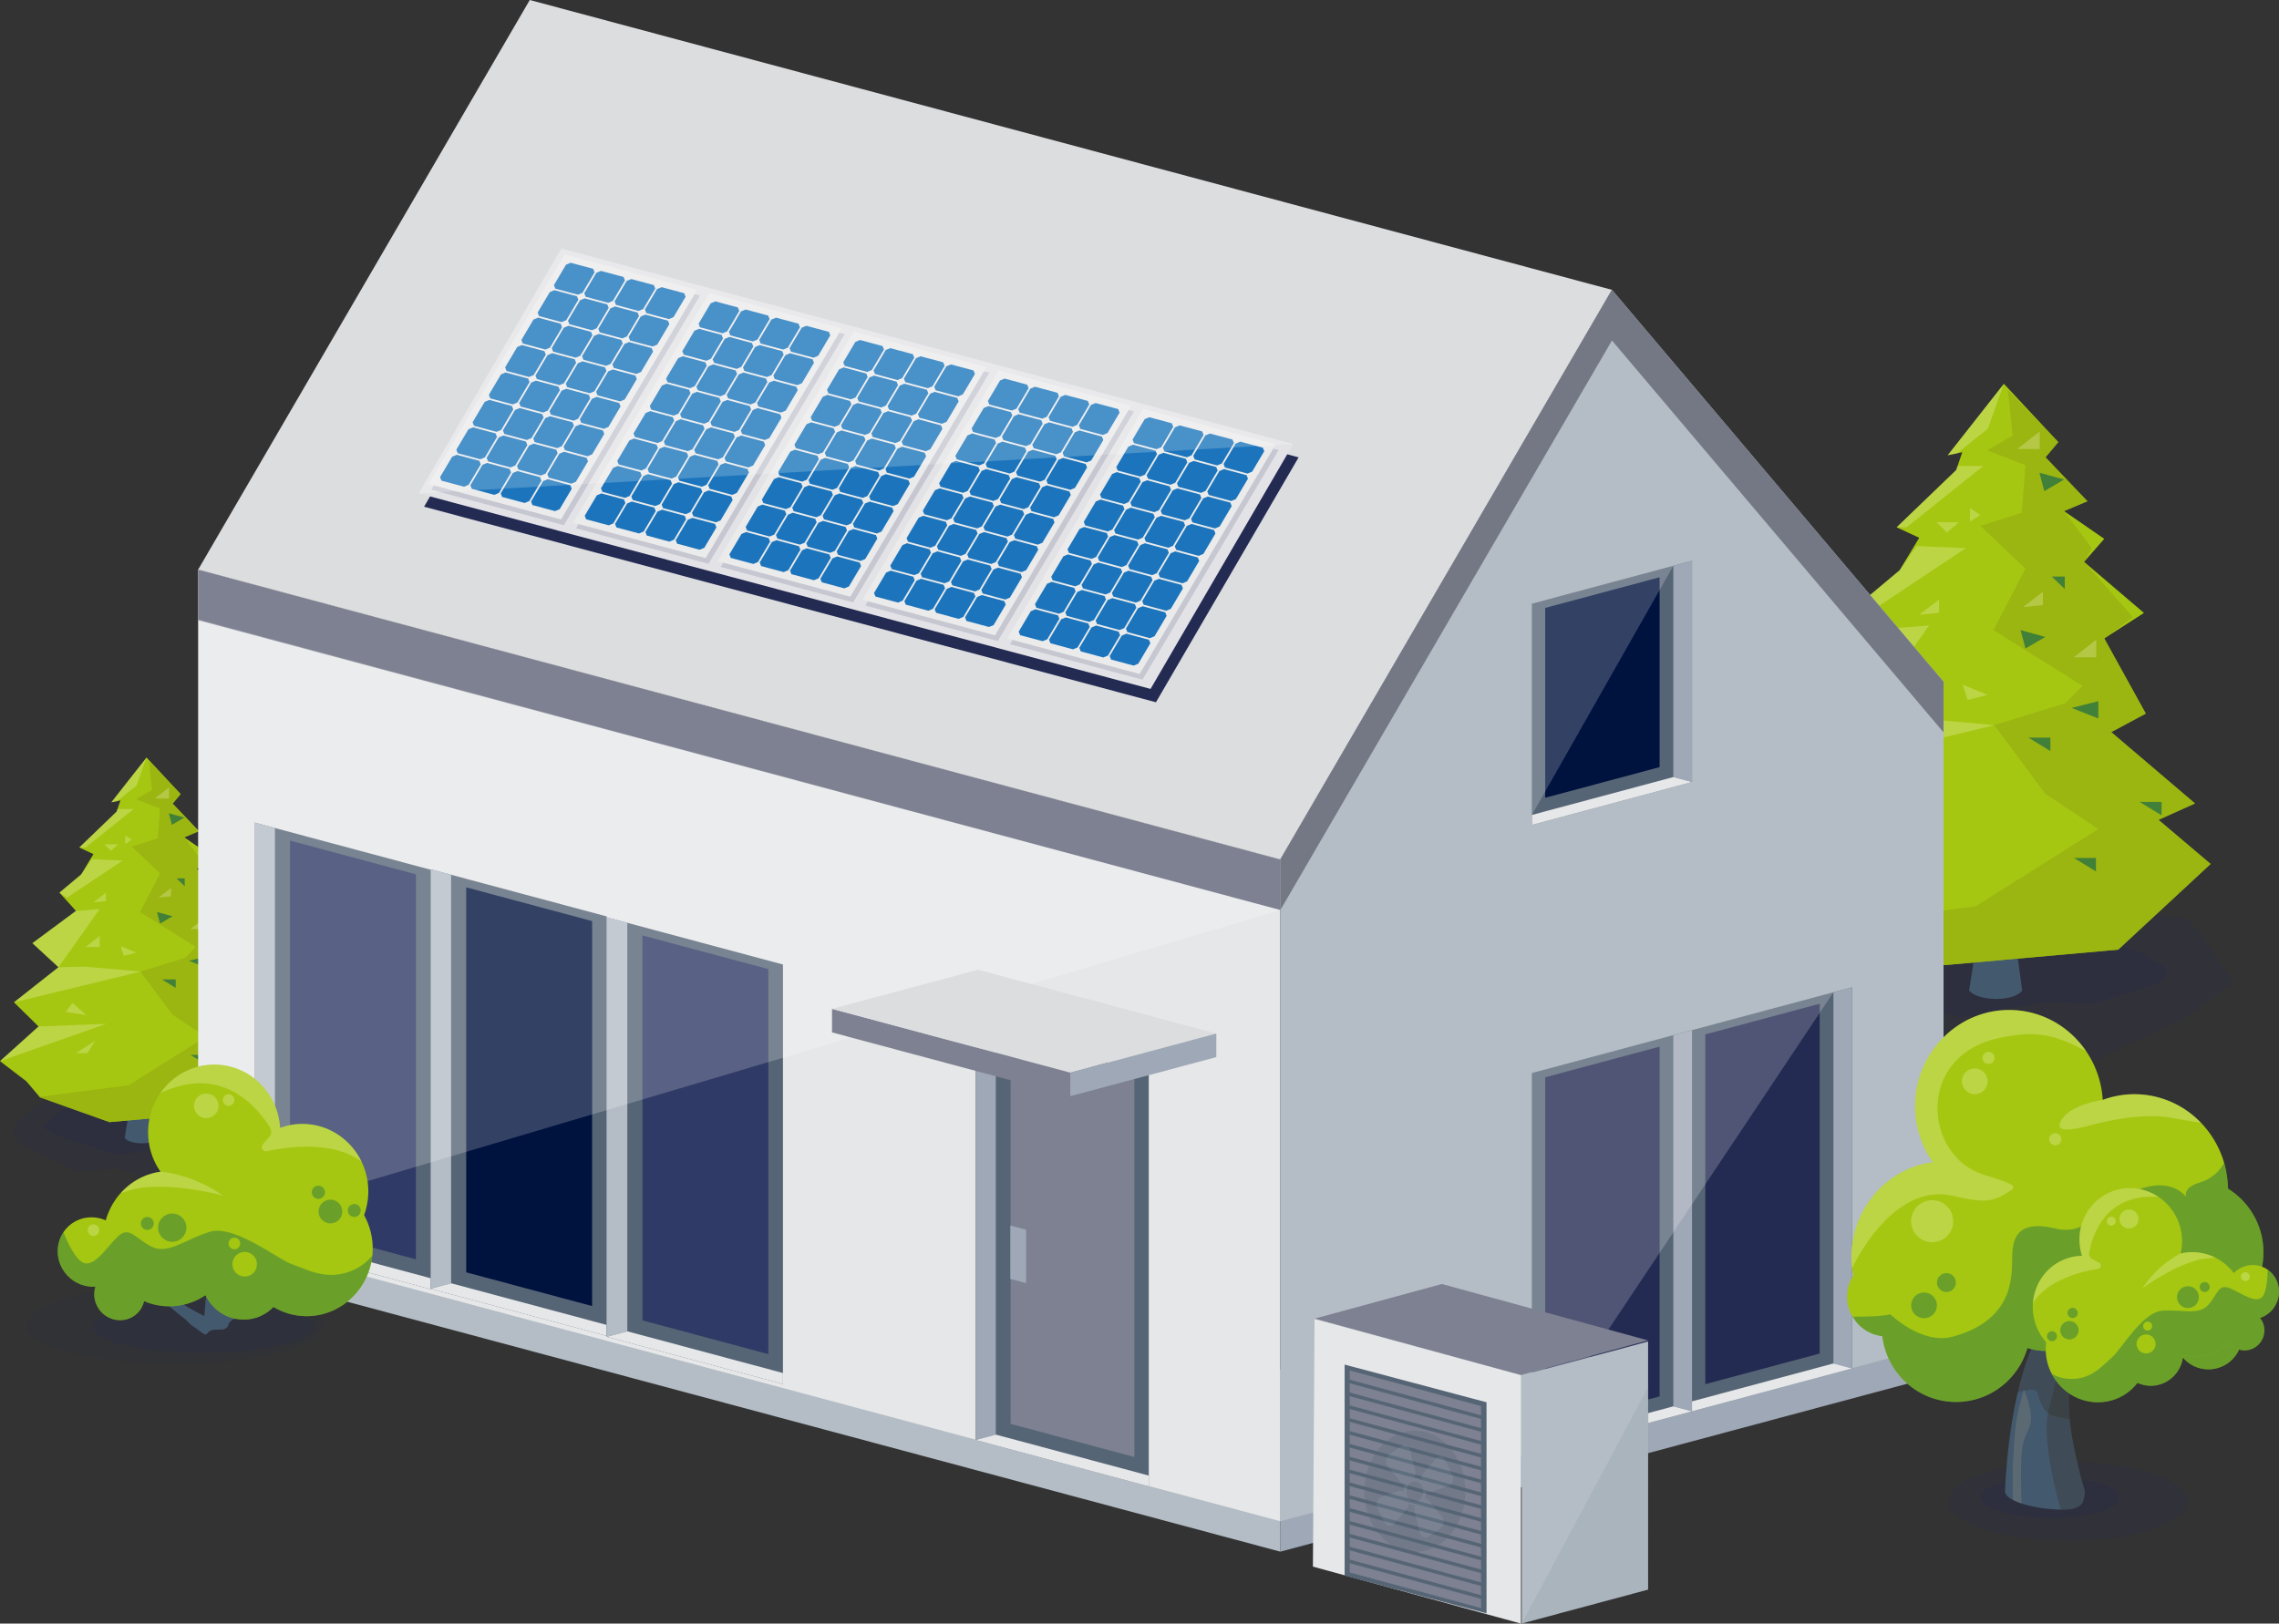 <svg xmlns="http://www.w3.org/2000/svg" xmlns:xlink="http://www.w3.org/1999/xlink" viewBox="0 0 3067.05 2185.63"><rect x="0" y="0" width="3067.05" height="2185.63" fill="#333333" stroke="none"/><defs><style>      .cls-1 {        fill: #97ad12;      }      .cls-1, .cls-2 {        opacity: .71;      }      .cls-1, .cls-2, .cls-3, .cls-4, .cls-5, .cls-6, .cls-7, .cls-8, .cls-9, .cls-10, .cls-11, .cls-12, .cls-13, .cls-14, .cls-15, .cls-16, .cls-17, .cls-18, .cls-19, .cls-20, .cls-21, .cls-22, .cls-23, .cls-24, .cls-25, .cls-26 {        stroke-width: 0px;      }      .cls-2 {        fill: #005a56;      }      .cls-27 {        clip-path: url(#clippath);      }      .cls-28, .cls-14 {        fill: #43596d;      }      .cls-3 {        fill: #fff;      }      .cls-3, .cls-8, .cls-9 {        opacity: .2;      }      .cls-4, .cls-5 {        opacity: .1;      }      .cls-4, .cls-12 {        fill: #566575;      }      .cls-5, .cls-7, .cls-8, .cls-9 {        mix-blend-mode: multiply;      }      .cls-5, .cls-7, .cls-9, .cls-15 {        fill: #242b52;      }      .cls-6 {        fill: #ffde96;        opacity: .13;      }      .cls-29 {        opacity: .3;      }      .cls-7 {        opacity: .15;      }      .cls-30 {        opacity: .5;      }      .cls-31 {        opacity: .82;      }      .cls-8 {        fill: #2f1d00;      }      .cls-32 {        isolation: isolate;      }      .cls-10 {        fill: #f1f3be;        opacity: .3;      }      .cls-11 {        fill: #748696;      }      .cls-13 {        fill: #1c75bc;      }      .cls-16 {        fill: #dcdddf;      }      .cls-17 {        fill: #a5c711;      }      .cls-18 {        fill: #b4bdc5;      }      .cls-19 {        fill: #303a66;      }      .cls-20 {        fill: #9fa8b6;      }      .cls-21 {        fill: #7d8191;      }      .cls-22 {        fill: #747884;      }      .cls-23 {        fill: #e3e3e7;      }      .cls-24 {        fill: #ebebeb;      }      .cls-25 {        fill: #e6e7e8;      }      .cls-26 {        fill: #00123e;      }    </style><clipPath id="clippath"><path class="cls-14" d="m2805.99,2008.16c-1.82,13.09-2.18,22.87-26,23.98-27.98,1.3-80-8.37-81.66-23.98,0,0,2.69-113.04,34.99-191.09,32.3-78.05,29.51-234.07,32.25-263.71,2.74-29.64,16.2-44.42,16.2-44.42l24.22,21.3s5.38,138.81,0,189.95c-5.38,51.14-17.48,102.84-21.53,159.72-3.38,47.47,21.53,128.25,21.53,128.25Z"></path></clipPath></defs><g class="cls-32"><g id="Ebene_2" data-name="Ebene 2"><g id="Haus_mit_W&#xE4;rmepumpe" data-name="Haus mit W&#xE4;rmepumpe"><g><g><path class="cls-9" d="m44.04,1489.65s-3.49,8.71-19.17,19.17c-15.69,10.46,1.74,31.37,1.74,31.37l76.69,36.6,54.03-3.49,94.12,27.89,97.61-45.32,41.83-31.37s-33.12-50.55-38.35-52.29c-5.23-1.74-123.75-20.92-128.98-20.92s-61-17.43-61-17.43l-118.52,55.78Z"></path><path class="cls-9" d="m315.89,1501.04s2.61,4.23,14.33,9.31c11.72,5.08-1.3,15.23-1.3,15.23l-57.32,17.77-40.38-1.69-70.34,13.54-72.95-22-31.26-15.23s24.75-24.54,28.66-25.38c3.91-.85,92.49-10.15,96.4-10.15s45.59-8.46,45.59-8.46l88.58,27.08Z"></path></g><path class="cls-14" d="m212.67,1531.99c-6.53,9.51-37.04,9.51-44.84,0l9.34-58.29h30.79l.36,25.71,4.36,32.58Z"></path><g><polygon class="cls-17" points="197.23 1019.74 149.8 1080.08 162.1 1077.52 156.95 1092.54 106.71 1140.89 125.74 1149.77 109.25 1177.14 80.02 1201.62 102.21 1226.24 43.62 1269.68 78.68 1302.06 18.79 1349.28 51.88 1381.81 0 1428.49 35.54 1455.66 53.84 1477.23 147.31 1510.57 293.72 1497.5 371.72 1425.16 327.77 1387.92 358.55 1374.05 287.84 1313.83 317 1298.18 281.95 1234.74 315.46 1213.2 264.92 1170.09 281.95 1150.64 248 1127.22 267.75 1118.9 232.37 1081.79 243.13 1068.97 197.23 1019.74"></polygon><polygon class="cls-1" points="147.31 1510.57 293.72 1497.5 371.72 1425.16 327.77 1387.92 358.55 1374.05 287.84 1313.83 317 1298.18 281.95 1234.74 306.09 1216.73 264.92 1170.09 271.39 1158.46 248 1127.22 267.75 1118.9 232.37 1081.79 243.13 1068.97 200.62 1025.03 204.67 1063.43 183.12 1075.9 215.44 1088.45 212.36 1128.6 177.48 1139.69 215.44 1175.76 188.5 1227.73 263.65 1274.73 249.13 1289.44 189.14 1307.95 232.18 1365.9 276.99 1395.66 173.45 1460.89 51.93 1476.69 53.84 1477.23 147.31 1510.57"></polygon><g><polygon class="cls-10" points="78.68 1302.06 18.79 1349.28 189.14 1307.95 115.1 1301.27 78.68 1302.06"></polygon><polygon class="cls-10" points="102.21 1226.24 43.62 1269.68 78.68 1302.06 134.15 1223.77 102.21 1226.24"></polygon><polygon class="cls-10" points="80.02 1201.62 90.24 1208.32 165.16 1158.46 123.51 1156.72 109.25 1177.14 80.02 1201.62"></polygon><polygon class="cls-10" points="51.88 1381.81 0 1428.49 143.24 1378.2 51.88 1381.81"></polygon><polygon class="cls-10" points="158.12 1089.15 156.95 1092.54 106.71 1140.89 115.08 1140.95 179.78 1089.15 158.12 1089.15"></polygon><polygon class="cls-10" points="157.61 1078.46 183.63 1057.73 197.23 1019.74 149.8 1080.08 157.61 1078.46"></polygon><polygon class="cls-10" points="125.75 1214.79 142.54 1201.83 142.54 1213.03 125.75 1214.79"></polygon><polygon class="cls-10" points="213.35 1208.32 230.15 1195.36 230.15 1206.56 213.35 1208.32"></polygon><polygon class="cls-10" points="168.56 1124.59 168.56 1136.31 177.3 1130.44 168.56 1124.59"></polygon><polygon class="cls-10" points="115.1 1274.73 134.15 1274.73 134.15 1259.81 115.1 1274.73"></polygon><polygon class="cls-10" points="208.47 1074.83 227.51 1074.83 227.51 1059.9 208.47 1074.83"></polygon><polygon class="cls-10" points="256.18 1250.7 275.22 1250.7 275.22 1235.78 256.18 1250.7"></polygon><polygon class="cls-10" points="116.2 1366.53 97.48 1350.18 88.37 1362.2 116.2 1366.53"></polygon><polygon class="cls-10" points="127.93 1401.26 117.67 1417.62 102.28 1417.62 127.93 1401.26"></polygon><polygon class="cls-10" points="159.16 1136.64 149.15 1145.26 140.43 1136.64 159.16 1136.64"></polygon><polygon class="cls-10" points="166.61 1286.69 183.35 1282.38 162.51 1273.75 166.61 1286.69"></polygon></g><g class="cls-31"><polygon class="cls-2" points="330.33 1372.78 311.87 1372.78 330.33 1384.1 330.33 1372.78"></polygon><polygon class="cls-2" points="236.46 1318.49 217.99 1318.49 236.46 1329.82 236.46 1318.49"></polygon><polygon class="cls-2" points="274.93 1420.12 256.47 1420.12 274.93 1431.45 274.93 1420.12"></polygon><polygon class="cls-2" points="276.99 1287.71 254.41 1293.41 276.99 1302.34 276.99 1287.71"></polygon><polygon class="cls-2" points="211.32 1227.73 232.18 1233.46 215.44 1243.24 211.32 1227.73"></polygon><polygon class="cls-2" points="227.23 1094.82 248.08 1100.55 231.34 1110.34 227.23 1094.82"></polygon><polygon class="cls-2" points="248.61 1182.52 237.65 1182.52 248.61 1193.01 248.61 1182.52"></polygon></g></g></g><g><g><path class="cls-9" d="m2452.57,1265.87s-5.56,13.89-30.57,30.57c-25.01,16.67,2.78,50.02,2.78,50.02l122.27,58.36,86.15-5.56,150.06,44.46,155.62-72.25,66.69-50.02s-52.8-80.59-61.14-83.37c-8.34-2.78-197.3-33.35-205.64-33.35s-97.26-27.79-97.26-27.79l-188.97,88.93Z"></path><path class="cls-9" d="m2886,1284.03s4.15,6.75,22.85,14.84c18.69,8.09-2.08,24.28-2.08,24.28l-91.38,28.33-64.38-2.7-112.15,21.58-116.31-35.08-49.85-24.28s39.46-39.12,45.69-40.47c6.23-1.35,147.46-16.19,153.69-16.19s72.69-13.49,72.69-13.49l141.23,43.17Z"></path></g><path class="cls-14" d="m2721.43,1333.38c-10.42,15.17-59.05,15.17-71.5,0l14.89-92.93h49.08l.57,40.99,6.95,51.94Z"></path><g><polygon class="cls-17" points="2696.81 516.66 2621.18 612.87 2640.81 608.79 2632.6 632.74 2552.48 709.82 2582.83 723.98 2556.54 767.62 2509.93 806.65 2545.32 845.91 2451.9 915.17 2507.8 966.79 2412.31 1042.08 2465.07 1093.93 2382.36 1168.36 2439.02 1211.69 2468.2 1246.07 2617.22 1299.22 2850.65 1278.38 2975.01 1163.05 2904.93 1103.67 2954.01 1081.57 2841.27 985.55 2887.77 960.6 2831.89 859.46 2885.31 825.11 2804.74 756.37 2831.89 725.37 2777.75 688.02 2809.24 674.76 2752.84 615.59 2770 595.15 2696.81 516.66"></polygon><polygon class="cls-1" points="2617.22 1299.22 2850.65 1278.38 2975.01 1163.05 2904.93 1103.67 2954.01 1081.57 2841.27 985.55 2887.77 960.6 2831.89 859.46 2870.38 830.74 2804.74 756.37 2815.05 737.83 2777.75 688.02 2809.24 674.76 2752.84 615.59 2770 595.15 2702.22 525.11 2708.67 586.32 2674.32 606.21 2725.84 626.22 2720.94 690.23 2665.33 707.91 2725.84 765.41 2682.89 848.27 2802.71 923.22 2779.55 946.66 2683.91 976.17 2752.53 1068.56 2823.98 1116.02 2658.9 1220.02 2465.15 1245.21 2468.2 1246.07 2617.22 1299.22"></polygon><g><polygon class="cls-10" points="2507.8 966.79 2412.31 1042.08 2683.91 976.17 2565.87 965.52 2507.8 966.79"></polygon><polygon class="cls-10" points="2545.32 845.91 2451.9 915.17 2507.8 966.79 2596.23 841.96 2545.32 845.91"></polygon><polygon class="cls-10" points="2509.93 806.65 2526.24 817.33 2645.68 737.83 2579.28 735.06 2556.54 767.62 2509.93 806.65"></polygon><polygon class="cls-10" points="2465.07 1093.93 2382.36 1168.36 2610.74 1088.19 2465.07 1093.93"></polygon><polygon class="cls-10" points="2634.46 627.33 2632.6 632.74 2552.48 709.82 2565.84 709.92 2668.98 627.33 2634.46 627.33"></polygon><polygon class="cls-10" points="2633.64 610.29 2675.12 577.23 2696.81 516.66 2621.18 612.87 2633.64 610.29"></polygon><polygon class="cls-10" points="2582.84 827.64 2609.62 806.98 2609.62 824.83 2582.84 827.64"></polygon><polygon class="cls-10" points="2722.51 817.33 2749.3 796.67 2749.3 814.52 2722.51 817.33"></polygon><polygon class="cls-10" points="2651.1 683.84 2651.1 702.52 2665.03 693.17 2651.1 683.84"></polygon><polygon class="cls-10" points="2565.87 923.22 2596.23 923.22 2596.23 899.42 2565.87 923.22"></polygon><polygon class="cls-10" points="2714.73 604.5 2745.09 604.5 2745.09 580.7 2714.73 604.5"></polygon><polygon class="cls-10" points="2790.8 884.9 2821.15 884.9 2821.15 861.11 2790.8 884.9"></polygon><polygon class="cls-10" points="2567.62 1069.57 2537.77 1043.51 2523.25 1062.66 2567.62 1069.57"></polygon><polygon class="cls-10" points="2586.31 1124.95 2569.96 1151.02 2545.43 1151.02 2586.31 1124.95"></polygon><polygon class="cls-10" points="2636.11 703.05 2620.15 716.79 2606.24 703.05 2636.11 703.05"></polygon><polygon class="cls-10" points="2647.98 942.27 2674.69 935.4 2641.46 921.64 2647.98 942.27"></polygon></g><g class="cls-31"><polygon class="cls-2" points="2909.03 1079.54 2879.59 1079.54 2909.03 1097.58 2909.03 1079.54"></polygon><polygon class="cls-2" points="2759.35 992.98 2729.91 992.98 2759.35 1011.05 2759.35 992.98"></polygon><polygon class="cls-2" points="2820.7 1155.02 2791.26 1155.02 2820.7 1173.08 2820.7 1155.02"></polygon><polygon class="cls-2" points="2823.98 943.91 2787.98 952.99 2823.98 967.23 2823.98 943.91"></polygon><polygon class="cls-2" points="2719.28 848.27 2752.53 857.42 2725.84 873 2719.28 848.27"></polygon><polygon class="cls-2" points="2744.64 636.37 2777.88 645.51 2751.19 661.12 2744.64 636.37"></polygon><polygon class="cls-2" points="2778.73 776.2 2761.26 776.2 2778.73 792.93 2778.73 776.2"></polygon></g></g></g><g><g><polygon class="cls-18" points="266.69 1453.62 1723.09 1843.81 1723.09 2088.83 266.69 1698.63 266.69 1453.62"></polygon><polygon class="cls-20" points="2615.62 1604.62 2615.62 1849.64 1723.09 2088.83 1723.09 1843.81 2615.62 1604.62"></polygon></g><g><polygon class="cls-25" points="266.69 766.76 1723.09 1156.95 1723.09 2047.89 266.69 1657.69 266.69 766.76"></polygon><polygon class="cls-21" points="266.69 766.76 1723.09 1156.95 1723.09 1225.11 266.69 834.91 266.69 766.76"></polygon><polygon class="cls-16" points="266.69 766.76 1723.09 1156.95 2169.35 390.2 712.96 0 266.69 766.76"></polygon><polygon class="cls-18" points="2615.62 917.76 2615.62 1808.7 1723.09 2047.89 1723.09 1156.95 2169.35 390.2 2615.62 917.76"></polygon><polygon class="cls-22" points="2169.35 390.2 1723.09 1156.95 1723.09 1225.11 2169.35 458.35 2615.62 985.92 2615.62 917.76 2169.35 390.2"></polygon></g><g><g><polygon class="cls-12" points="2061.63 1110.51 2277.08 1052.78 2277.08 754.98 2061.63 812.7 2061.63 1110.51"></polygon><polygon class="cls-20" points="2277.08 754.98 2277.08 1052.78 2251.95 1046.05 2251.95 761.71 2277.08 754.98"></polygon><polygon class="cls-25" points="2061.63 1110.51 2277.08 1052.78 2251.95 1046.05 2061.63 1097.05 2061.63 1110.51"></polygon></g><polygon class="cls-26" points="2079.53 1073.94 2233.48 1032.69 2233.48 777.11 2079.53 818.36 2079.53 1073.94"></polygon></g><g><g><polygon class="cls-12" points="2061.63 1957.65 2277.08 1899.92 2277.08 1386.81 2061.63 1444.54 2061.63 1957.65"></polygon><polygon class="cls-20" points="2277.08 1386.81 2277.08 1899.92 2251.95 1893.19 2251.95 1393.54 2277.08 1386.81"></polygon><polygon class="cls-25" points="2061.63 1957.65 2277.08 1899.92 2251.95 1893.19 2061.63 1944.19 2061.63 1957.65"></polygon></g><polygon class="cls-15" points="2079.53 1921.08 2233.48 1879.83 2233.48 1408.94 2079.53 1450.19 2079.53 1921.08"></polygon></g><g><g><polygon class="cls-12" points="2277.08 1899.92 2492.53 1842.19 2492.53 1329.08 2277.08 1386.81 2277.08 1899.92"></polygon><polygon class="cls-20" points="2492.53 1329.08 2492.53 1842.19 2467.4 1835.46 2467.4 1335.81 2492.53 1329.08"></polygon><polygon class="cls-25" points="2277.08 1899.92 2492.53 1842.19 2467.4 1835.46 2277.08 1886.46 2277.08 1899.92"></polygon></g><polygon class="cls-15" points="2294.98 1863.35 2448.93 1822.1 2448.93 1351.21 2294.98 1392.46 2294.98 1863.35"></polygon></g><g><polygon class="cls-15" points="1747.66 615.67 762.7 352.47 570.71 682.15 1555.66 945.35 1747.66 615.67"></polygon><polygon class="cls-23" points="1740.4 597.72 755.45 334.52 563.45 664.19 1548.41 927.39 1740.4 597.72"></polygon><path class="cls-7" d="m758.83,707.02l-178.36-47.79,183.24-309.17,178.36,47.79-183.24,309.17Zm377.92-257.18l-178.36-47.79-183.24,309.17,178.36,47.79,183.24-309.17Zm194.68,51.99l-178.36-47.79-183.24,309.17,178.36,47.79,183.24-309.17Zm194.68,51.99l-178.36-47.79-183.24,309.17,178.36,47.79,183.24-309.17Zm194.68,51.99l-178.36-47.79-183.24,309.17,178.36,47.79,183.24-309.17Z"></path><g><polygon class="cls-24" points="759.86 342.37 576.63 651.54 754.99 699.33 938.22 390.16 759.86 342.37"></polygon><path class="cls-13" d="m608.52,614.81l-16.29,27.49,1.88,4.75,30.37,8.14,6.22-2.58,16.29-27.49-1.88-4.75-30.37-8.14-6.22,2.58Zm21.89-36.93l-16.29,27.49,1.88,4.75,30.37,8.14,6.22-2.58,16.29-27.49-1.88-4.75-30.37-8.14-6.22,2.58Zm21.89-36.93l-16.29,27.49,1.88,4.75,30.37,8.14,6.22-2.58,16.29-27.49-1.88-4.75-30.37-8.14-6.22,2.58Zm21.89-36.93l-16.29,27.49,1.88,4.75,30.37,8.14,6.22-2.58,16.29-27.49-1.88-4.75-30.37-8.14-6.22,2.58Zm21.89-36.93l-16.29,27.49,1.88,4.75,30.37,8.14,6.22-2.58,16.29-27.49-1.88-4.75-30.37-8.14-6.22,2.58Zm21.89-36.93l-16.29,27.49,1.88,4.75,30.37,8.14,6.22-2.58,16.29-27.49-1.88-4.75-30.37-8.14-6.22,2.58Zm21.89-36.93l-16.29,27.49,1.88,4.75,30.37,8.14,6.22-2.58,16.29-27.49-1.88-4.75-30.37-8.14-6.22,2.58Zm21.89-36.93l-16.29,27.49,1.88,4.75,30.37,8.14,6.22-2.58,16.29-27.49-1.88-4.75-30.37-8.14-6.22,2.58Zm-112.42,269.46l-16.29,27.49,1.88,4.75,30.37,8.14,6.22-2.58,16.29-27.49-1.88-4.75-30.37-8.14-6.22,2.58Zm21.89-36.93l-16.29,27.49,1.88,4.75,30.37,8.14,6.22-2.58,16.29-27.49-1.88-4.75-30.37-8.14-6.22,2.58Zm21.89-36.93l-16.29,27.49,1.88,4.75,30.37,8.14,6.22-2.58,16.29-27.49-1.88-4.75-30.37-8.14-6.22,2.58Zm21.89-36.93l-16.29,27.49,1.88,4.75,30.37,8.14,6.22-2.58,16.29-27.49-1.88-4.75-30.37-8.14-6.22,2.58Zm21.89-36.93l-16.29,27.49,1.88,4.75,30.37,8.14,6.22-2.58,16.29-27.49-1.88-4.75-30.37-8.14-6.22,2.58Zm21.89-36.93l-16.29,27.49,1.88,4.75,30.37,8.14,6.22-2.58,16.29-27.49-1.88-4.75-30.37-8.14-6.22,2.58Zm21.89-36.93l-16.29,27.49,1.88,4.75,30.37,8.14,6.22-2.58,16.29-27.49-1.88-4.75-30.37-8.14-6.22,2.58Zm21.89-36.93l-16.29,27.49,1.88,4.75,30.37,8.14,6.22-2.58,16.29-27.49-1.88-4.75-30.37-8.14-6.22,2.58Zm-112.42,269.46l-16.29,27.49,1.88,4.75,30.37,8.14,6.22-2.58,16.29-27.49-1.88-4.75-30.37-8.14-6.22,2.58Zm21.89-36.93l-16.29,27.49,1.88,4.75,30.37,8.14,6.22-2.58,16.29-27.49-1.88-4.75-30.37-8.14-6.22,2.58Zm21.89-36.93l-16.29,27.49,1.88,4.75,30.37,8.14,6.22-2.58,16.29-27.49-1.88-4.75-30.37-8.14-6.22,2.58Zm21.89-36.93l-16.29,27.49,1.88,4.75,30.37,8.14,6.22-2.58,16.29-27.49-1.88-4.75-30.37-8.14-6.22,2.58Zm21.89-36.93l-16.29,27.49,1.88,4.75,30.37,8.14,6.22-2.58,16.29-27.49-1.88-4.75-30.37-8.14-6.22,2.58Zm21.89-36.93l-16.29,27.49,1.88,4.75,30.37,8.14,6.22-2.58,16.29-27.49-1.88-4.75-30.37-8.14-6.22,2.58Zm21.89-36.93l-16.29,27.49,1.88,4.75,30.37,8.14,6.22-2.58,16.29-27.49-1.88-4.75-30.37-8.14-6.22,2.58Zm21.89-36.93l-16.29,27.49,1.88,4.75,30.37,8.14,6.22-2.58,16.29-27.49-1.88-4.75-30.37-8.14-6.22,2.58Zm-112.42,269.46l-16.29,27.49,1.88,4.75,30.37,8.14,6.22-2.58,16.29-27.49-1.88-4.75-30.37-8.14-6.22,2.58Zm21.89-36.93l-16.29,27.49,1.88,4.75,30.37,8.14,6.22-2.58,16.29-27.49-1.88-4.75-30.37-8.14-6.22,2.58Zm21.89-36.93l-16.29,27.49,1.88,4.75,30.37,8.14,6.22-2.58,16.29-27.49-1.88-4.75-30.37-8.14-6.22,2.58Zm21.89-36.93l-16.29,27.49,1.88,4.75,30.37,8.14,6.22-2.58,16.29-27.49-1.88-4.75-30.37-8.14-6.22,2.58Zm21.89-36.93l-16.29,27.49,1.88,4.75,30.37,8.14,6.22-2.58,16.29-27.49-1.88-4.75-30.37-8.14-6.22,2.58Zm21.89-36.93l-16.29,27.49,1.88,4.75,30.37,8.14,6.22-2.58,16.29-27.49-1.88-4.75-30.37-8.14-6.22,2.58Zm21.89-36.93l-16.29,27.49,1.88,4.75,30.37,8.14,6.22-2.58,16.29-27.49-1.88-4.75-30.37-8.14-6.22,2.58Zm21.89-36.93l-16.29,27.49,1.88,4.75,30.37,8.14,6.22-2.58,16.29-27.49-1.88-4.75-30.37-8.14-6.22,2.58Z"></path></g><g><polygon class="cls-24" points="954.55 394.36 771.31 703.53 949.67 751.32 1132.9 442.15 954.55 394.36"></polygon><path class="cls-13" d="m803.21,666.8l-16.29,27.49,1.88,4.75,30.37,8.14,6.22-2.58,16.29-27.49-1.88-4.75-30.37-8.14-6.22,2.58Zm21.89-36.93l-16.29,27.49,1.88,4.75,30.37,8.14,6.22-2.58,16.29-27.49-1.88-4.75-30.37-8.14-6.22,2.58Zm21.89-36.93l-16.29,27.49,1.88,4.75,30.37,8.14,6.22-2.58,16.29-27.49-1.88-4.75-30.37-8.14-6.22,2.58Zm21.89-36.93l-16.29,27.49,1.88,4.75,30.37,8.14,6.22-2.58,16.29-27.49-1.88-4.75-30.37-8.14-6.22,2.58Zm21.89-36.93l-16.29,27.49,1.88,4.75,30.37,8.14,6.22-2.58,16.29-27.49-1.88-4.75-30.37-8.14-6.22,2.58Zm21.89-36.93l-16.29,27.49,1.88,4.75,30.37,8.14,6.22-2.58,16.29-27.49-1.88-4.75-30.37-8.14-6.22,2.58Zm21.89-36.93l-16.29,27.49,1.88,4.75,30.37,8.14,6.22-2.58,16.29-27.49-1.88-4.75-30.37-8.14-6.22,2.58Zm21.89-36.93l-16.29,27.49,1.88,4.75,30.37,8.14,6.22-2.58,16.29-27.49-1.88-4.75-30.37-8.14-6.22,2.58Zm-112.42,269.46l-16.29,27.49,1.88,4.75,30.37,8.14,6.22-2.58,16.29-27.49-1.88-4.75-30.37-8.14-6.22,2.58Zm21.89-36.93l-16.29,27.49,1.88,4.75,30.37,8.14,6.22-2.58,16.29-27.49-1.88-4.75-30.37-8.14-6.22,2.58Zm21.89-36.93l-16.29,27.49,1.88,4.75,30.37,8.14,6.22-2.58,16.29-27.49-1.88-4.75-30.37-8.14-6.22,2.58Zm21.89-36.93l-16.29,27.49,1.88,4.75,30.37,8.14,6.22-2.58,16.29-27.49-1.88-4.75-30.37-8.14-6.22,2.58Zm21.89-36.93l-16.29,27.49,1.88,4.75,30.37,8.14,6.22-2.58,16.29-27.49-1.88-4.75-30.37-8.14-6.22,2.58Zm21.89-36.93l-16.29,27.49,1.88,4.75,30.37,8.14,6.22-2.58,16.29-27.49-1.88-4.75-30.37-8.14-6.22,2.58Zm21.89-36.93l-16.29,27.49,1.88,4.75,30.37,8.14,6.22-2.58,16.29-27.49-1.88-4.75-30.37-8.14-6.22,2.58Zm21.89-36.93l-16.29,27.49,1.88,4.75,30.37,8.14,6.22-2.58,16.29-27.49-1.88-4.75-30.37-8.14-6.22,2.58Zm-112.42,269.46l-16.29,27.49,1.88,4.75,30.37,8.14,6.22-2.58,16.29-27.49-1.88-4.75-30.37-8.14-6.22,2.58Zm21.89-36.93l-16.29,27.49,1.88,4.75,30.37,8.14,6.22-2.58,16.29-27.49-1.88-4.75-30.37-8.14-6.22,2.58Zm21.89-36.93l-16.29,27.49,1.88,4.75,30.37,8.14,6.22-2.58,16.29-27.49-1.88-4.75-30.37-8.14-6.22,2.58Zm21.89-36.93l-16.29,27.49,1.88,4.75,30.37,8.14,6.22-2.58,16.29-27.49-1.88-4.75-30.37-8.14-6.22,2.58Zm21.89-36.93l-16.29,27.49,1.88,4.75,30.37,8.14,6.22-2.58,16.29-27.49-1.88-4.75-30.37-8.14-6.22,2.58Zm21.89-36.93l-16.29,27.49,1.88,4.75,30.37,8.14,6.22-2.58,16.29-27.49-1.88-4.75-30.37-8.14-6.22,2.58Zm21.89-36.93l-16.29,27.49,1.88,4.75,30.37,8.14,6.22-2.58,16.29-27.49-1.88-4.75-30.37-8.14-6.22,2.58Zm21.89-36.93l-16.29,27.49,1.88,4.75,30.37,8.14,6.22-2.58,16.29-27.49-1.88-4.75-30.37-8.14-6.22,2.58Zm-112.42,269.46l-16.29,27.49,1.88,4.75,30.37,8.14,6.22-2.58,16.29-27.49-1.88-4.75-30.37-8.14-6.22,2.58Zm21.89-36.93l-16.29,27.49,1.88,4.75,30.37,8.14,6.22-2.58,16.29-27.49-1.88-4.75-30.37-8.14-6.22,2.58Zm21.89-36.93l-16.29,27.49,1.88,4.75,30.37,8.14,6.22-2.58,16.29-27.49-1.88-4.75-30.37-8.14-6.22,2.58Zm21.89-36.93l-16.29,27.49,1.88,4.75,30.37,8.14,6.22-2.58,16.29-27.49-1.88-4.75-30.37-8.14-6.22,2.58Zm21.89-36.93l-16.29,27.49,1.88,4.75,30.37,8.14,6.22-2.58,16.29-27.49-1.88-4.75-30.37-8.14-6.22,2.58Zm21.89-36.93l-16.29,27.49,1.88,4.75,30.37,8.14,6.22-2.58,16.29-27.49-1.88-4.75-30.37-8.14-6.22,2.58Zm21.89-36.93l-16.29,27.49,1.88,4.75,30.37,8.14,6.22-2.58,16.29-27.49-1.88-4.75-30.37-8.14-6.22,2.58Zm21.89-36.93l-16.29,27.49,1.88,4.75,30.37,8.14,6.22-2.58,16.29-27.49-1.88-4.75-30.37-8.14-6.22,2.58Z"></path></g><g><polygon class="cls-24" points="1149.23 446.35 965.99 755.52 1144.35 803.31 1327.59 494.14 1149.23 446.35"></polygon><path class="cls-13" d="m997.89,718.79l-16.29,27.49,1.88,4.75,30.37,8.14,6.22-2.58,16.29-27.49-1.88-4.75-30.37-8.14-6.22,2.58Zm21.89-36.93l-16.29,27.49,1.88,4.75,30.37,8.14,6.22-2.58,16.29-27.49-1.88-4.75-30.37-8.14-6.22,2.58Zm21.89-36.93l-16.29,27.49,1.88,4.75,30.37,8.14,6.22-2.58,16.29-27.49-1.88-4.75-30.37-8.14-6.22,2.58Zm21.89-36.93l-16.29,27.49,1.88,4.75,30.37,8.14,6.22-2.58,16.29-27.49-1.88-4.75-30.37-8.14-6.22,2.58Zm21.89-36.93l-16.29,27.49,1.88,4.75,30.37,8.14,6.22-2.58,16.29-27.49-1.88-4.75-30.37-8.14-6.22,2.58Zm21.89-36.93l-16.29,27.49,1.88,4.75,30.37,8.14,6.22-2.58,16.29-27.49-1.88-4.75-30.37-8.14-6.22,2.58Zm21.89-36.93l-16.29,27.49,1.88,4.75,30.37,8.14,6.22-2.58,16.29-27.49-1.88-4.75-30.37-8.14-6.22,2.58Zm21.89-36.93l-16.29,27.49,1.88,4.75,30.37,8.14,6.22-2.58,16.29-27.49-1.88-4.75-30.37-8.14-6.22,2.58Zm-112.42,269.46l-16.29,27.49,1.88,4.75,30.37,8.14,6.22-2.58,16.29-27.49-1.88-4.75-30.37-8.14-6.22,2.58Zm21.89-36.93l-16.29,27.49,1.88,4.75,30.37,8.14,6.22-2.58,16.29-27.49-1.88-4.75-30.37-8.14-6.22,2.58Zm21.89-36.93l-16.29,27.49,1.88,4.75,30.37,8.14,6.22-2.58,16.29-27.49-1.88-4.75-30.37-8.14-6.22,2.58Zm21.89-36.93l-16.29,27.49,1.88,4.75,30.37,8.14,6.22-2.58,16.29-27.49-1.88-4.75-30.37-8.14-6.22,2.58Zm21.89-36.93l-16.29,27.49,1.88,4.75,30.37,8.14,6.22-2.58,16.29-27.49-1.88-4.75-30.37-8.14-6.22,2.58Zm21.89-36.93l-16.29,27.49,1.88,4.75,30.37,8.14,6.22-2.58,16.29-27.49-1.88-4.75-30.37-8.14-6.22,2.58Zm21.89-36.93l-16.29,27.49,1.88,4.75,30.37,8.14,6.22-2.58,16.29-27.49-1.88-4.75-30.37-8.14-6.22,2.58Zm21.89-36.93l-16.29,27.49,1.88,4.75,30.37,8.14,6.22-2.58,16.29-27.49-1.88-4.75-30.37-8.14-6.22,2.58Zm-112.42,269.46l-16.29,27.49,1.88,4.75,30.37,8.14,6.22-2.58,16.29-27.49-1.88-4.75-30.37-8.14-6.22,2.58Zm21.89-36.93l-16.29,27.49,1.88,4.75,30.37,8.14,6.22-2.58,16.29-27.49-1.88-4.75-30.37-8.14-6.22,2.58Zm21.89-36.93l-16.29,27.49,1.88,4.75,30.37,8.14,6.22-2.58,16.29-27.49-1.88-4.75-30.37-8.14-6.22,2.58Zm21.89-36.93l-16.29,27.49,1.88,4.75,30.37,8.14,6.22-2.58,16.29-27.49-1.88-4.75-30.37-8.14-6.22,2.58Zm21.89-36.93l-16.29,27.49,1.88,4.75,30.37,8.14,6.22-2.58,16.29-27.49-1.88-4.75-30.37-8.14-6.22,2.58Zm21.89-36.93l-16.29,27.49,1.88,4.75,30.37,8.14,6.22-2.58,16.29-27.49-1.88-4.75-30.37-8.14-6.22,2.58Zm21.89-36.93l-16.29,27.49,1.88,4.75,30.37,8.14,6.22-2.58,16.29-27.49-1.88-4.75-30.37-8.14-6.22,2.58Zm21.89-36.93l-16.29,27.49,1.88,4.75,30.37,8.14,6.22-2.58,16.29-27.49-1.88-4.75-30.37-8.14-6.22,2.58Zm-112.42,269.46l-16.29,27.49,1.88,4.75,30.37,8.14,6.22-2.58,16.29-27.49-1.88-4.75-30.37-8.14-6.22,2.58Zm21.89-36.93l-16.29,27.49,1.88,4.75,30.37,8.14,6.22-2.58,16.29-27.49-1.88-4.75-30.37-8.14-6.22,2.58Zm21.89-36.93l-16.29,27.49,1.88,4.75,30.37,8.14,6.22-2.58,16.29-27.49-1.88-4.75-30.37-8.14-6.22,2.58Zm21.89-36.93l-16.29,27.49,1.88,4.75,30.37,8.14,6.22-2.58,16.29-27.49-1.88-4.75-30.37-8.14-6.22,2.58Zm21.89-36.93l-16.29,27.49,1.88,4.75,30.37,8.14,6.22-2.58,16.29-27.49-1.88-4.75-30.37-8.14-6.22,2.58Zm21.89-36.93l-16.29,27.49,1.88,4.75,30.37,8.14,6.22-2.58,16.29-27.49-1.88-4.75-30.37-8.14-6.22,2.58Zm21.89-36.93l-16.29,27.49,1.88,4.75,30.37,8.14,6.22-2.58,16.29-27.49-1.88-4.75-30.37-8.14-6.22,2.58Zm21.89-36.93l-16.29,27.49,1.88,4.75,30.37,8.14,6.22-2.58,16.29-27.49-1.88-4.75-30.37-8.14-6.22,2.58Z"></path></g><g><polygon class="cls-24" points="1343.91 498.34 1160.67 807.51 1339.03 855.3 1522.27 546.13 1343.91 498.34"></polygon><path class="cls-13" d="m1192.57,770.78l-16.29,27.49,1.88,4.75,30.37,8.14,6.22-2.58,16.29-27.49-1.88-4.75-30.37-8.14-6.22,2.58Zm21.89-36.93l-16.29,27.49,1.88,4.75,30.37,8.14,6.22-2.58,16.29-27.49-1.88-4.75-30.37-8.14-6.22,2.58Zm21.89-36.93l-16.29,27.49,1.88,4.75,30.37,8.14,6.22-2.58,16.29-27.49-1.88-4.75-30.37-8.14-6.22,2.58Zm21.89-36.93l-16.29,27.49,1.88,4.75,30.37,8.14,6.22-2.58,16.29-27.49-1.88-4.75-30.37-8.14-6.22,2.58Zm21.89-36.93l-16.29,27.49,1.88,4.75,30.37,8.14,6.22-2.58,16.29-27.49-1.88-4.75-30.37-8.14-6.22,2.58Zm21.89-36.93l-16.29,27.49,1.88,4.75,30.37,8.14,6.22-2.58,16.29-27.49-1.88-4.75-30.37-8.14-6.22,2.58Zm21.89-36.93l-16.29,27.49,1.88,4.75,30.37,8.14,6.22-2.58,16.29-27.49-1.88-4.75-30.37-8.14-6.22,2.58Zm21.89-36.93l-16.29,27.49,1.88,4.75,30.37,8.14,6.22-2.58,16.29-27.49-1.88-4.75-30.37-8.14-6.22,2.58Zm-112.42,269.46l-16.29,27.49,1.88,4.75,30.37,8.14,6.22-2.58,16.29-27.49-1.88-4.75-30.37-8.14-6.22,2.58Zm21.89-36.93l-16.29,27.49,1.88,4.75,30.37,8.14,6.22-2.58,16.29-27.49-1.88-4.75-30.37-8.14-6.22,2.58Zm21.89-36.93l-16.29,27.49,1.88,4.75,30.37,8.14,6.22-2.58,16.29-27.49-1.88-4.75-30.37-8.14-6.22,2.58Zm21.89-36.93l-16.29,27.49,1.88,4.75,30.37,8.14,6.22-2.58,16.29-27.49-1.88-4.75-30.37-8.14-6.22,2.58Zm21.89-36.93l-16.29,27.49,1.88,4.75,30.37,8.14,6.22-2.58,16.29-27.49-1.88-4.75-30.37-8.14-6.22,2.58Zm21.89-36.93l-16.29,27.49,1.88,4.75,30.37,8.14,6.22-2.58,16.29-27.49-1.88-4.75-30.37-8.14-6.22,2.58Zm21.89-36.93l-16.29,27.49,1.88,4.75,30.37,8.14,6.22-2.58,16.29-27.49-1.88-4.75-30.37-8.14-6.22,2.58Zm21.89-36.93l-16.29,27.49,1.88,4.75,30.37,8.14,6.22-2.58,16.29-27.49-1.88-4.75-30.37-8.14-6.22,2.58Zm-112.42,269.46l-16.29,27.49,1.88,4.75,30.37,8.14,6.22-2.58,16.29-27.49-1.88-4.75-30.37-8.14-6.22,2.58Zm21.89-36.93l-16.29,27.49,1.88,4.75,30.37,8.14,6.22-2.58,16.29-27.49-1.88-4.75-30.37-8.14-6.22,2.58Zm21.89-36.93l-16.29,27.49,1.88,4.75,30.37,8.14,6.22-2.58,16.29-27.49-1.88-4.75-30.37-8.14-6.22,2.58Zm21.89-36.93l-16.29,27.49,1.88,4.75,30.37,8.14,6.22-2.58,16.29-27.49-1.88-4.75-30.37-8.14-6.22,2.58Zm21.89-36.93l-16.29,27.49,1.88,4.75,30.37,8.14,6.22-2.58,16.29-27.49-1.88-4.75-30.37-8.14-6.22,2.58Zm21.89-36.93l-16.29,27.49,1.88,4.75,30.37,8.14,6.22-2.58,16.29-27.49-1.88-4.75-30.37-8.14-6.22,2.58Zm21.89-36.93l-16.29,27.49,1.88,4.75,30.37,8.14,6.22-2.58,16.29-27.49-1.88-4.75-30.37-8.14-6.22,2.58Zm21.89-36.93l-16.29,27.49,1.88,4.75,30.37,8.14,6.22-2.58,16.29-27.49-1.88-4.75-30.37-8.14-6.22,2.58Zm-112.42,269.46l-16.29,27.49,1.88,4.75,30.37,8.14,6.22-2.58,16.29-27.49-1.88-4.75-30.37-8.14-6.22,2.58Zm21.89-36.93l-16.29,27.49,1.88,4.75,30.37,8.14,6.22-2.58,16.29-27.49-1.88-4.75-30.37-8.14-6.22,2.58Zm21.89-36.93l-16.29,27.49,1.88,4.75,30.37,8.14,6.22-2.58,16.29-27.49-1.88-4.75-30.37-8.14-6.22,2.58Zm21.89-36.93l-16.29,27.49,1.88,4.75,30.37,8.14,6.22-2.58,16.29-27.49-1.88-4.75-30.37-8.14-6.22,2.58Zm21.89-36.93l-16.29,27.49,1.88,4.75,30.37,8.14,6.22-2.58,16.29-27.49-1.88-4.75-30.37-8.14-6.22,2.58Zm21.89-36.93l-16.29,27.49,1.88,4.75,30.37,8.14,6.22-2.58,16.29-27.49-1.88-4.75-30.37-8.14-6.22,2.58Zm21.89-36.93l-16.29,27.49,1.88,4.75,30.37,8.14,6.22-2.58,16.29-27.49-1.88-4.75-30.37-8.14-6.22,2.58Zm21.89-36.93l-16.29,27.49,1.88,4.75,30.37,8.14,6.22-2.58,16.29-27.49-1.88-4.75-30.37-8.14-6.22,2.58Z"></path></g><g><polygon class="cls-24" points="1538.59 550.33 1355.36 859.5 1533.71 907.29 1716.95 598.12 1538.59 550.33"></polygon><path class="cls-13" d="m1387.25,822.77l-16.29,27.49,1.88,4.75,30.37,8.14,6.22-2.58,16.29-27.49-1.88-4.75-30.37-8.14-6.22,2.58Zm21.89-36.93l-16.29,27.49,1.88,4.75,30.37,8.14,6.22-2.58,16.29-27.49-1.88-4.75-30.37-8.14-6.22,2.58Zm21.89-36.93l-16.29,27.49,1.88,4.75,30.37,8.14,6.22-2.58,16.29-27.49-1.88-4.75-30.37-8.14-6.22,2.58Zm21.89-36.93l-16.29,27.49,1.88,4.75,30.37,8.14,6.22-2.58,16.29-27.49-1.88-4.75-30.37-8.14-6.22,2.58Zm21.89-36.93l-16.29,27.49,1.88,4.75,30.37,8.14,6.22-2.58,16.29-27.49-1.88-4.75-30.37-8.14-6.22,2.58Zm21.89-36.93l-16.29,27.49,1.88,4.75,30.37,8.14,6.22-2.58,16.29-27.49-1.88-4.75-30.37-8.14-6.22,2.58Zm21.89-36.93l-16.29,27.49,1.88,4.75,30.37,8.14,6.22-2.58,16.29-27.49-1.88-4.75-30.37-8.14-6.22,2.58Zm21.89-36.93l-16.29,27.49,1.88,4.75,30.37,8.14,6.22-2.58,16.29-27.49-1.88-4.75-30.37-8.14-6.22,2.58Zm-112.42,269.46l-16.29,27.49,1.88,4.75,30.37,8.14,6.22-2.58,16.29-27.49-1.88-4.75-30.37-8.14-6.22,2.58Zm21.89-36.93l-16.29,27.49,1.88,4.75,30.37,8.14,6.22-2.58,16.29-27.49-1.88-4.75-30.37-8.14-6.22,2.58Zm21.89-36.93l-16.29,27.49,1.88,4.75,30.37,8.14,6.22-2.58,16.29-27.49-1.88-4.75-30.37-8.14-6.22,2.58Zm21.89-36.93l-16.29,27.49,1.88,4.75,30.37,8.14,6.22-2.58,16.29-27.49-1.88-4.75-30.37-8.14-6.22,2.58Zm21.89-36.93l-16.29,27.49,1.88,4.75,30.37,8.14,6.22-2.58,16.29-27.49-1.88-4.75-30.37-8.14-6.22,2.58Zm21.89-36.93l-16.29,27.49,1.88,4.75,30.37,8.14,6.22-2.58,16.29-27.49-1.88-4.75-30.37-8.14-6.22,2.58Zm21.89-36.93l-16.29,27.49,1.88,4.75,30.37,8.14,6.22-2.58,16.29-27.49-1.88-4.75-30.37-8.14-6.22,2.58Zm21.89-36.93l-16.29,27.49,1.88,4.75,30.37,8.14,6.22-2.58,16.29-27.49-1.88-4.75-30.37-8.14-6.22,2.58Zm-112.42,269.46l-16.29,27.49,1.88,4.75,30.37,8.14,6.22-2.58,16.29-27.49-1.88-4.75-30.37-8.14-6.22,2.58Zm21.89-36.93l-16.29,27.49,1.88,4.75,30.37,8.14,6.22-2.58,16.29-27.49-1.88-4.75-30.37-8.14-6.22,2.58Zm21.89-36.93l-16.29,27.49,1.88,4.75,30.37,8.14,6.22-2.58,16.29-27.49-1.88-4.75-30.37-8.14-6.22,2.58Zm21.89-36.93l-16.29,27.49,1.88,4.75,30.37,8.14,6.22-2.58,16.29-27.49-1.88-4.75-30.37-8.14-6.22,2.58Zm21.89-36.93l-16.29,27.49,1.88,4.75,30.37,8.14,6.22-2.58,16.29-27.49-1.88-4.75-30.37-8.14-6.22,2.58Zm21.89-36.93l-16.29,27.49,1.88,4.75,30.37,8.14,6.22-2.58,16.29-27.49-1.88-4.75-30.37-8.14-6.22,2.58Zm21.89-36.93l-16.29,27.49,1.88,4.75,30.37,8.14,6.22-2.58,16.29-27.49-1.88-4.75-30.37-8.14-6.22,2.58Zm21.89-36.93l-16.29,27.49,1.88,4.75,30.37,8.14,6.22-2.58,16.29-27.49-1.88-4.75-30.37-8.14-6.22,2.58Zm-112.42,269.46l-16.29,27.49,1.88,4.75,30.37,8.14,6.22-2.58,16.29-27.49-1.88-4.75-30.37-8.14-6.22,2.58Zm21.89-36.93l-16.29,27.49,1.88,4.75,30.37,8.14,6.22-2.58,16.29-27.49-1.88-4.75-30.37-8.14-6.22,2.58Zm21.89-36.93l-16.29,27.49,1.88,4.75,30.37,8.14,6.22-2.58,16.29-27.49-1.88-4.75-30.37-8.14-6.22,2.58Zm21.89-36.93l-16.29,27.49,1.88,4.75,30.37,8.14,6.22-2.58,16.29-27.49-1.88-4.75-30.37-8.14-6.22,2.58Zm21.89-36.93l-16.29,27.49,1.88,4.75,30.37,8.14,6.22-2.58,16.29-27.49-1.88-4.75-30.37-8.14-6.22,2.58Zm21.89-36.93l-16.29,27.49,1.88,4.75,30.37,8.14,6.22-2.58,16.29-27.49-1.88-4.75-30.37-8.14-6.22,2.58Zm21.89-36.93l-16.29,27.49,1.88,4.75,30.37,8.14,6.22-2.58,16.29-27.49-1.88-4.75-30.37-8.14-6.22,2.58Zm21.89-36.93l-16.29,27.49,1.88,4.75,30.37,8.14,6.22-2.58,16.29-27.49-1.88-4.75-30.37-8.14-6.22,2.58Z"></path></g><polygon class="cls-3" points="1740.4 597.72 563.45 664.19 755.45 334.52 1740.4 597.72"></polygon></g><g><g><g><polygon class="cls-12" points="816.58 1798.44 579.46 1734.9 579.46 1170.19 816.58 1233.72 816.58 1798.44"></polygon><polygon class="cls-18" points="579.46 1170.19 579.46 1734.9 607.11 1727.49 607.11 1177.6 579.46 1170.19"></polygon><polygon class="cls-25" points="816.58 1798.44 579.46 1734.9 607.11 1727.49 816.58 1783.62 816.58 1798.44"></polygon></g><polygon class="cls-26" points="796.87 1758.19 627.44 1712.79 627.44 1194.54 796.87 1239.94 796.87 1758.19"></polygon></g><g><g><polygon class="cls-12" points="1053.69 1863.13 816.58 1799.59 816.58 1234.87 1053.69 1298.41 1053.69 1863.13"></polygon><polygon class="cls-18" points="816.58 1234.87 816.58 1799.59 844.23 1792.18 844.23 1242.28 816.58 1234.87"></polygon><polygon class="cls-25" points="1053.69 1863.13 816.58 1799.59 844.23 1792.18 1053.69 1848.31 1053.69 1863.13"></polygon></g><polygon class="cls-19" points="1033.99 1822.88 864.56 1777.48 864.56 1259.23 1033.99 1304.63 1033.99 1822.88"></polygon></g><g><g><polygon class="cls-12" points="579.46 1735.51 342.34 1671.97 342.34 1107.26 579.46 1170.79 579.46 1735.51"></polygon><polygon class="cls-18" points="342.34 1107.26 342.34 1671.97 369.99 1664.56 369.99 1114.67 342.34 1107.26"></polygon><polygon class="cls-25" points="579.46 1735.51 342.34 1671.97 369.99 1664.56 579.46 1720.69 579.46 1735.51"></polygon></g><polygon class="cls-19" points="559.75 1695.26 390.32 1649.86 390.32 1131.61 559.75 1177.01 559.75 1695.26"></polygon></g></g><polygon class="cls-3" points="2061.63 1444.54 2467.4 1335.81 2061.63 1944.19 2061.63 1444.54"></polygon><polygon class="cls-3" points="2061.63 812.7 2061.63 1097.05 2251.95 761.71 2061.63 812.7"></polygon><g><g><polygon class="cls-12" points="1546 2000.95 1312.95 1938.5 1312.95 1383.47 1546 1445.92 1546 2000.95"></polygon><polygon class="cls-20" points="1312.95 1383.47 1312.95 1938.5 1340.13 1931.22 1340.13 1390.76 1312.95 1383.47"></polygon><polygon class="cls-25" points="1546 2000.95 1312.95 1938.5 1340.13 1931.22 1546 1986.38 1546 2000.95"></polygon></g><polygon class="cls-21" points="1526.63 1961.39 1360.11 1916.77 1360.11 1407.41 1526.63 1452.03 1526.63 1961.39"></polygon><polygon class="cls-20" points="1381 1727.35 1359.7 1721.64 1359.7 1649.79 1381 1655.5 1381 1727.35"></polygon></g><polygon class="cls-3" points="266.69 833.73 1723.09 1225.11 266.69 1657.69 266.69 833.73"></polygon><g><polygon class="cls-21" points="1119.71 1358.08 1440.38 1443.99 1440.38 1475.69 1119.71 1389.78 1119.71 1358.08"></polygon><polygon class="cls-16" points="1119.71 1358.08 1440.38 1443.99 1636.9 1391.33 1316.23 1305.41 1119.71 1358.08"></polygon><polygon class="cls-20" points="1636.9 1391.33 1636.9 1423.02 1440.38 1475.69 1440.38 1443.99 1636.9 1391.33"></polygon></g></g><g><g><path class="cls-9" d="m2943.93,2020.98c0,29.25-72.03,52.96-160.88,52.96s-160.88-23.71-160.88-52.96,72.02-52.96,160.88-52.96,160.88,23.71,160.88,52.96Z"></path><path class="cls-9" d="m2853.01,2015.65c0,15.18-42.06,27.49-93.96,27.49s-93.96-12.31-93.96-27.49,42.06-27.5,93.96-27.5,93.96,12.31,93.96,27.5Z"></path></g><g><path class="cls-28" d="m2805.99,2008.16c-1.82,13.09-2.18,22.87-26,23.98-27.98,1.3-80-8.37-81.66-23.98,0,0,2.69-113.04,34.99-191.09,32.3-78.05,29.51-234.07,32.25-263.71,2.74-29.64,16.2-44.42,16.2-44.42l24.22,21.3s5.38,138.81,0,189.95c-5.38,51.14-17.48,102.84-21.53,159.72-3.38,47.47,21.53,128.25,21.53,128.25Z"></path><g class="cls-27"><path class="cls-8" d="m2775.31,2038.38s-31.46-99.89-17.33-144.3c14.13-44.41,36.33-199.83,36.33-226.07s4.04-92.85-8.07-102.94c-12.11-10.09-24.22,18.17-24.22,18.17,0,0-18.17-104.96-12.11-104.96s131.2,12.11,131.2,12.11l-54.5,472.33,2.02,58.54-53.32,17.13Z"></path><path class="cls-8" d="m2707.83,1876.92s28.11-10.31,32.79-3.75c4.68,6.56.94,8.43,10.31,23.42,9.37,14.99,41.23,14.05,44.04,12.18,2.81-1.87,35.6-.94,29.04-11.24-6.56-10.31,2.81-97.44-14.05-99.31-16.86-1.87-89.95-7.5-89.95-4.68s-12.18,83.39-12.18,83.39Z"></path><path class="cls-6" d="m2721.07,2035.89s-2.63-54.65-.27-81.15c2.36-26.5,13.4-29.29,12.32-47.84-1.08-18.55-9.37-36.54-9.37-36.54,0,0-6.13,21.58-9.37,37.48-3.24,15.9-4.18,42.93-5.26,60.15-1.08,17.22,0,59.62,0,59.62l11.95,8.28Z"></path></g></g><g><path class="cls-17" d="m3005.26,1766.94c24.75-18.34,40.87-47.76,40.87-81.06,0-36.31-19.13-68.02-47.74-85.75-1.06-68.84-54.74-125.2-122.63-127.1-16.12-.46-31.56,2.32-45.9,7.58-4.05-66.03-56.63-119.14-122.5-120.98-69.79-1.96-127.96,54.37-129.97,125.85-.83,29.26,8.06,56.45,23.45,78.57-.06.15-.15.29-.2.44-60.1,8.54-107.22,60.34-109.01,124.49-.27,9.75.61,19.23,2.34,28.4-12.65,19.65-10.78,46.38,6.23,64.63,9.07,9.77,20.86,15.36,32.99,16.79,5.98,49.87,48.1,88.52,99.26,88.52,45.59,0,83.99-30.69,96.07-72.65,21.48,7.08,45.95,4.95,66.94-7.75,21.52,20.19,49.93,32.91,81.46,33.79,21.65.6,42.16-4.43,60.26-13.75,8.32,10.05,20.81,16.46,34.88,16.46,25.09,0,45.44-20.35,45.44-45.53,0-11.98-4.65-22.85-12.23-30.96Z"></path><path class="cls-10" d="m2688.06,1397.88c58.23-13.24,81.62-1.68,119.27,16.9-22.14-32.38-58.4-54-99.98-55.16-69.79-1.96-127.96,54.37-129.97,125.85-.83,29.26,8.06,56.45,23.45,78.57-.06.15-.15.29-.2.44-60.1,8.54-107.22,60.34-109.01,124.49-.16,6.36.17,12.62.88,18.72,10.97-24.32,62.1-114.64,135.5-97.92,44.73,10.22,54.15,8.61,78.39-7.56,8.89-5.9.35-9.31-36.69-20.82-80.37-25.04-91.74-158.49,18.35-183.5Z"></path><path class="cls-10" d="m2776.44,1504.64c-13.33,18.34,1.91,19.52,37.56,9.99,20.63-5.5,60.1-14.4,95.5-11.62,12.98,1.03,43.58,8,52.36,8.2-22.01-22.78-52.28-37.23-86.09-38.18-16.12-.46-31.56,2.32-45.9,7.58,0,0-40.06,5.66-53.42,24.03Z"></path><g class="cls-30"><path class="cls-2" d="m3046.13,1685.88c0-36.31-19.13-68.02-47.74-85.75-.18-11.91-2.03-23.4-5.17-34.34-6.29,10.37-16.18,20.93-31.6,25.6-35.06,10.58-13.35,28.92-13.35,28.92,0,0-21.34-51.64-98.03-5.41-32.34,19.54-44.27,48.31-84.95,38.73-48.46-11.41-55.98,11.31-57.19,33.92-1.21,22.61,7.75,87.88-80.1,111.81-41.58,11.31-84.04-30.1-84.04-30.1,0,0-6.04,2.3-29.4,2.91-8.28.24-15.43.28-21.33.27,1.99,3.37,4.2,6.62,6.96,9.59,9.07,9.77,20.86,15.36,32.99,16.79,5.98,49.87,48.1,88.52,99.26,88.52,45.59,0,83.99-30.69,96.07-72.65,21.48,7.08,45.95,4.95,66.94-7.75,21.52,20.19,49.93,32.91,81.46,33.79,21.65.6,42.16-4.43,60.26-13.75,8.32,10.05,20.81,16.46,34.88,16.46,25.09,0,45.44-20.35,45.44-45.53,0-11.98-4.65-22.85-12.23-30.96,24.75-18.34,40.87-47.76,40.87-81.06Z"></path><path class="cls-2" d="m2936.86,1700.84c0,15.09-12.25,27.35-27.37,27.35s-27.39-12.26-27.39-27.35,12.26-27.38,27.39-27.38,27.37,12.25,27.37,27.38Z"></path><path class="cls-2" d="m2881.12,1728.18c0,9.59-7.76,17.38-17.34,17.38s-17.38-7.79-17.38-17.38,7.77-17.35,17.38-17.35,17.34,7.77,17.34,17.35Z"></path><path class="cls-2" d="m2606.7,1757.25c0,9.59-7.76,17.35-17.36,17.35s-17.36-7.76-17.36-17.35,7.77-17.35,17.36-17.35,17.36,7.77,17.36,17.35Z"></path><path class="cls-2" d="m2926.84,1656.72c0,7.05-5.71,12.78-12.75,12.78s-12.74-5.73-12.74-12.78,5.71-12.74,12.74-12.74,12.75,5.72,12.75,12.74Z"></path><path class="cls-2" d="m2632.23,1726.57c0,7.04-5.73,12.76-12.76,12.76s-12.77-5.72-12.77-12.76,5.71-12.76,12.77-12.76,12.76,5.72,12.76,12.76Z"></path></g><path class="cls-17" d="m2978.98,1786.61c0,9.58-7.77,17.34-17.36,17.34s-17.36-7.77-17.36-17.34,7.78-17.36,17.36-17.36,17.36,7.77,17.36,17.36Z"></path><path class="cls-17" d="m2994.93,1758.64c0,6.18-4.99,11.15-11.16,11.15s-11.15-4.97-11.15-11.15,5.01-11.15,11.15-11.15,11.16,5,11.16,11.15Z"></path><path class="cls-10" d="m2674.96,1455.63c0,9.59-7.78,17.36-17.36,17.36s-17.35-7.78-17.35-17.36,7.77-17.35,17.35-17.35,17.36,7.77,17.36,17.35Z"></path><path class="cls-10" d="m2628.65,1643.97c0,15.64-12.7,28.31-28.34,28.31s-28.34-12.67-28.34-28.31,12.67-28.31,28.34-28.31,28.34,12.67,28.34,28.31Z"></path><path class="cls-10" d="m2684.32,1424.09c0,4.5-3.64,8.16-8.16,8.16s-8.14-3.65-8.14-8.16,3.64-8.17,8.14-8.17,8.16,3.64,8.16,8.17Z"></path><path class="cls-10" d="m2774.1,1533.65c0,4.51-3.65,8.14-8.16,8.14s-8.18-3.63-8.18-8.14,3.66-8.19,8.18-8.19,8.16,3.68,8.16,8.19Z"></path></g><g><path class="cls-17" d="m3044.6,1705.34c-13.62-5.36-28.57-1.52-38.42,8.44-16.65-22.23-44.83-32.81-71.57-26.36,3.45-14.34,2.54-29.96-3.74-44.73-15.23-35.83-55.92-52.8-90.91-37.91-33.03,14.04-49.11,51.42-38.01,85.7-8.31.2-16.69,1.86-24.79,5.29-34.98,14.88-51,55.99-35.75,91.81,3.13,7.34,7.35,13.84,12.34,19.48-1.61,12.24-.14,25.12,5.07,37.4,15.24,35.82,55.96,52.79,90.94,37.91,11.01-4.68,20.07-11.99,26.93-20.88.77.36,1.45.8,2.24,1.1,22.21,8.69,47.32-2.49,56.13-24.97,1.73-4.38,2.61-8.88,2.89-13.33,13.39,2.99,27.71,2.01,41.17-3.71,7.95-3.37,14.86-8.16,20.69-13.88,2.81,4.1,6.74,7.45,11.65,9.38,13.4,5.25,28.62-1.58,34.01-15.27,3.66-9.37,1.81-19.5-4-26.66,10.09-3.25,18.76-10.9,22.99-21.69,7.4-18.8-1.5-39.89-19.85-47.12Z"></path><path class="cls-10" d="m2877.07,1636.33c2.58,6.57-.65,14.01-7.24,16.6-6.6,2.59-14.03-.66-16.61-7.23-2.59-6.59.65-14.03,7.25-16.62,6.59-2.59,14.01.66,16.6,7.25Z"></path><path class="cls-10" d="m2846.88,1641.7c1.22,3.1-.3,6.6-3.39,7.81-3.1,1.22-6.6-.31-7.82-3.41-1.21-3.09.31-6.58,3.42-7.8,3.09-1.21,6.58.31,7.8,3.4Z"></path><path class="cls-10" d="m3027.41,1716.38c1.22,3.1-.31,6.6-3.4,7.81-3.1,1.22-6.59-.31-7.81-3.41-1.22-3.1.31-6.59,3.4-7.81,3.09-1.21,6.59.31,7.81,3.4Z"></path><g class="cls-30"><path class="cls-2" d="m2849.75,1882.38c11.01-4.68,20.07-11.99,26.93-20.88.77.36,1.45.8,2.24,1.1,22.21,8.69,47.32-2.49,56.13-24.97,1.73-4.38,2.61-8.88,2.89-13.33,13.39,2.99,27.71,2.01,41.17-3.71,7.95-3.37,14.86-8.16,20.69-13.88,2.81,4.1,6.74,7.45,11.65,9.38,13.4,5.25,28.62-1.58,34.01-15.27,3.66-9.37,1.81-19.5-4-26.66,10.09-3.25,18.76-10.9,22.99-21.69,6.35-16.14.67-33.94-12.66-43.24-.2,11.76-1.38,26.59-5.64,34.32-7.73,13.98-28.69-2.35-44.8-9.23-16.14-6.89-16.54,7.81-29.41,22.22-12.83,14.44-34.34,6.03-61.68,7.87-27.34,1.84-55.95,52.75-67.9,62.77-11.92,10.01-27.61,30.62-57.31,29.05-9.46-.48-17.38-3.23-23.79-6.76,16.76,32.33,55.21,47.06,88.49,32.9Z"></path><path class="cls-2" d="m2958.24,1740.77c2.98,7.58-.77,16.14-8.34,19.11-7.59,2.98-16.14-.75-19.12-8.33-2.97-7.57.75-16.12,8.34-19.1,7.57-2.97,16.14.76,19.11,8.32Z"></path><path class="cls-2" d="m2796.53,1786.21c2.51,6.39-.64,13.57-7,16.07-6.38,2.51-13.56-.62-16.06-7.01-2.5-6.37.62-13.56,7-16.07,6.37-2.5,13.56.64,16.06,7.01Z"></path><path class="cls-2" d="m2973.33,1730.11c1.37,3.48-.35,7.39-3.83,8.75-3.47,1.36-7.39-.33-8.75-3.81-1.36-3.47.34-7.4,3.82-8.76,3.48-1.37,7.41.36,8.77,3.82Z"></path><path class="cls-2" d="m2767.79,1796.29c1.37,3.48-.35,7.4-3.82,8.76-3.47,1.36-7.4-.34-8.76-3.82-1.36-3.47.35-7.4,3.83-8.76,3.46-1.36,7.4.35,8.76,3.82Z"></path><path class="cls-2" d="m2795.77,1764.94c1.4,3.56-.33,7.56-3.89,8.95-3.57,1.4-7.58-.35-8.97-3.91-1.39-3.55.35-7.56,3.92-8.96,3.55-1.39,7.54.36,8.94,3.91Z"></path></g><path class="cls-10" d="m2839.96,1604.79c-33.02,14.03-49.11,51.42-38.01,85.7-8.31.19-16.69,1.86-24.78,5.29-24.31,10.34-39.43,33.37-41.28,58.47,19.58-31.47,65.04-42.55,87.82-46.21,1.84-.3,3.29-1.73,3.59-3.58.31-1.84-.6-3.67-2.25-4.54l-9.45-5c-2.94-1.55-4.55-4.81-4.01-8.09,3.16-19.2,19.12-81.04,93.28-75.62-18.73-12.54-42.94-15.75-64.9-6.41Z"></path><path class="cls-10" d="m2934.64,1687.2c-33.86,17.68-51.37,47.2-51.37,47.2,0,0,36.07-27.67,74.22-38.24,5.39-1.49,14.59-2.78,24.06-3.03-14.31-7.26-30.87-9.58-46.95-5.7.01-.08.01-.15.04-.22Z"></path><path class="cls-17" d="m2900.1,1804.5c2.58,6.58-.64,14.02-7.24,16.6-6.58,2.58-14.02-.66-16.61-7.24-2.58-6.58.67-14.01,7.25-16.59,6.59-2.59,14.01.65,16.59,7.23Z"></path><path class="cls-17" d="m2895.88,1782.95c1.22,3.1-.31,6.6-3.41,7.82-3.1,1.22-6.6-.31-7.82-3.41-1.21-3.09.32-6.59,3.42-7.8,3.1-1.22,6.6.3,7.81,3.39Z"></path></g></g><g><g><path class="cls-5" d="m35.43,1783.78c0,28.69,89.36,51.95,199.61,51.95s199.6-23.26,199.6-51.95-89.36-51.95-199.6-51.95-199.61,23.26-199.61,51.95Z"></path><path class="cls-9" d="m123.58,1786.5c0,19.13,67.02,34.64,149.71,34.64s149.7-15.51,149.7-34.64-67.02-34.64-149.7-34.64-149.71,15.51-149.71,34.64Z"></path></g><path class="cls-14" d="m225.48,1740.73c4.5-2.58-5.05-30.5-5.69-51.46,0,0,22.1,38.89,15.22,58.71,9.99,7.25,28.08,18.09,39.95,23.67,2.54-32.08,4.56-54.26,6.18-69.54.39-3.85-37.55-71.66-35.6-69.19,15.62,19.68,22.78,23.24,35.94,46.52,4.21,7.43,14.24-59.55,14.24-59.55,5.38,4.3-.75,50.08,1.3,60.27,1.26,6.48,1.92,14.27,2.48,22.56.6,9.34,1.98,31.58,3.12,40.96,9.97-2.32,29.18-24.65,53.2-68.22,0,0-18.49,74.54-50.35,83.78.28,3.59.47,6.76.59,9.72,38.79-13.93,108.13-34.27,136.34-57.6,0,0-13.26,33.7-129.71,65.04l-4.91,5.15s-.08,7.82-9.34,8.29c-6.89.35-15.18-1.05-18.92,4.56-3.74,5.61-7.71-1.4-19.39-8.64-3.75-2.32-10.27-9.36-10.27-9.36-45.16-34.33-94.34-88.87-94.34-88.87,11.5,12.68,60.25,43.47,69.98,53.21Z"></path><g><path class="cls-17" d="m92.12,1650.81c13.86-12.88,33.64-15.33,50.2-7.99,9.54-34.6,38.42-60.64,73.64-65.51-10.93-15.62-17.21-34.84-16.63-55.57,1.39-50.29,42.33-89.93,91.45-88.53,46.36,1.28,83.36,38.66,86.19,85.13,10.09-3.69,20.95-5.65,32.32-5.34,49.1,1.38,87.79,43.27,86.37,93.55-.29,10.31-2.31,20.11-5.65,29.26,7.72,13.97,12.04,30.15,11.57,47.38-1.42,50.29-42.37,89.93-91.48,88.56-15.46-.43-29.8-4.94-42.25-12.4-.76.79-1.36,1.64-2.17,2.38-22.61,20.94-58.1,19.35-79.3-3.53-4.15-4.45-7.34-9.45-9.77-14.67-14.69,9.93-32.38,15.51-51.28,14.98-11.16-.3-21.73-2.8-31.45-6.92-1.45,6.26-4.59,12.15-9.58,16.78-13.64,12.65-35.18,11.61-48.12-2.31-8.83-9.55-11.39-22.61-7.78-33.96-13.67.85-27.71-4.25-37.9-15.23-17.79-19.12-17.03-48.7,1.62-66.06Z"></path><path class="cls-10" d="m261.03,1488.68c0,9.12,7.4,16.54,16.54,16.54s16.57-7.42,16.57-16.54-7.4-16.57-16.57-16.57-16.54,7.41-16.54,16.57Z"></path><path class="cls-10" d="m299.89,1480.88c0,4.3,3.48,7.79,7.77,7.79s7.79-3.49,7.79-7.79-3.48-7.77-7.79-7.77-7.77,3.48-7.77,7.77Z"></path><path class="cls-10" d="m118,1655.97c0,4.31,3.49,7.79,7.78,7.79s7.78-3.48,7.78-7.79-3.48-7.78-7.78-7.78-7.78,3.48-7.78,7.78Z"></path><g class="cls-30"><path class="cls-2" d="m410.1,1771.74c-15.46-.43-29.8-4.94-42.25-12.4-.76.79-1.36,1.64-2.17,2.38-22.61,20.94-58.1,19.35-79.3-3.53-4.15-4.45-7.34-9.45-9.77-14.67-14.69,9.93-32.38,15.51-51.28,14.98-11.16-.3-21.73-2.8-31.45-6.92-1.45,6.26-4.59,12.15-9.58,16.78-13.64,12.65-35.18,11.61-48.12-2.31-8.83-9.55-11.39-22.61-7.78-33.96-13.67.85-27.71-4.25-37.9-15.23-15.26-16.41-16.84-40.5-5.19-57.99,5.8,14.05,14.22,31.34,22.99,38.62,15.9,13.17,33.4-16.38,49.53-32.26,16.16-15.91,23.59,1.59,45.87,12.84,22.26,11.31,44.16-8.97,77.91-19.67,33.75-10.7,92.21,37.03,111.32,43.44,19.07,6.41,47.67,23.79,82.66,7.88,11.16-5.05,19.37-12.09,25.43-19.36-4.9,46.8-44.18,82.68-90.91,81.37Z"></path><path class="cls-2" d="m212.73,1652.64c0,10.52,8.54,19.05,19.06,19.05s19.06-8.52,19.06-19.05-8.52-19.04-19.06-19.04-19.06,8.53-19.06,19.04Z"></path><path class="cls-2" d="m428.7,1630.92c0,8.87,7.17,16.02,16.01,16.02s16.01-7.15,16.01-16.02-7.15-16.02-16.01-16.02-16.01,7.17-16.01,16.02Z"></path><path class="cls-2" d="m189.54,1646.95c0,4.83,3.91,8.72,8.74,8.72s8.73-3.89,8.73-8.72-3.91-8.74-8.73-8.74-8.74,3.93-8.74,8.74Z"></path><path class="cls-2" d="m468.03,1629.48c0,4.83,3.92,8.73,8.73,8.73s8.74-3.9,8.74-8.73-3.92-8.73-8.74-8.73-8.73,3.92-8.73,8.73Z"></path><path class="cls-2" d="m419.57,1604.99c0,4.94,3.97,8.94,8.9,8.94s8.95-3.99,8.95-8.94-3.99-8.93-8.95-8.93-8.9,3.99-8.9,8.93Z"></path></g><path class="cls-10" d="m290.78,1433.21c46.34,1.28,83.35,38.66,86.19,85.13,10.09-3.7,20.95-5.64,32.3-5.34,34.13.96,63.18,21.52,77.27,50.83-38.41-28.61-98.32-20.46-127.46-14.11-2.36.51-4.77-.53-6.01-2.61-1.24-2.07-1.01-4.7.56-6.52l9.01-10.48c2.8-3.25,3.21-7.93,1.01-11.62-12.87-21.61-61.27-88.44-147.91-46.91,16.61-23.92,44.21-39.23,75.04-38.37Z"></path><path class="cls-10" d="m215.81,1577.06c49.08,5.27,84.08,32.51,84.08,32.51,0,0-56.46-16.25-107.33-10.95-7.18.75-18.86,3.55-30.38,7.72,13.78-15.49,32.61-26.1,53.78-29.03-.05-.09-.09-.17-.15-.25Z"></path><path class="cls-17" d="m312.76,1701.85c0,9.13,7.39,16.56,16.54,16.56s16.55-7.42,16.55-16.56-7.42-16.53-16.55-16.53-16.54,7.4-16.54,16.53Z"></path><path class="cls-17" d="m307.66,1673.93c0,4.3,3.49,7.79,7.79,7.79s7.79-3.49,7.79-7.79-3.49-7.77-7.79-7.77-7.79,3.48-7.79,7.77Z"></path></g></g><g id="W&#xE4;rmepumpe"><polygon class="cls-25" points="2046.91 2185.63 1766.91 2108.94 1769.07 1775.66 2046.91 1851.03 2046.91 2185.63"></polygon><g><polygon class="cls-12" points="2000.55 2171.82 1809.58 2121.09 1809.58 1836.98 2000.55 1887.71 2000.55 2171.82"></polygon><g><polygon class="cls-21" points="1816.45 1844.86 1816.51 1857.32 1993.21 1905.28 1993.15 1892.82 1816.45 1844.86"></polygon><polygon class="cls-21" points="1816.45 2087.06 1816.51 2099.52 1993.21 2147.49 1993.15 2135.02 1816.45 2087.06"></polygon><polygon class="cls-21" points="1816.45 2104.36 1816.51 2116.83 1993.21 2164.79 1993.15 2152.32 1816.45 2104.36"></polygon><polygon class="cls-21" points="1816.45 1862.16 1816.51 1874.62 1993.21 1922.58 1993.15 1910.12 1816.45 1862.16"></polygon><polygon class="cls-21" points="1816.45 1879.46 1816.51 1891.92 1993.21 1939.88 1993.15 1927.42 1816.45 1879.46"></polygon><polygon class="cls-21" points="1816.45 1896.76 1816.51 1909.22 1993.21 1957.18 1993.15 1944.72 1816.45 1896.76"></polygon><polygon class="cls-21" points="1816.45 1914.06 1816.51 1926.52 1993.21 1974.48 1993.15 1962.02 1816.45 1914.06"></polygon><polygon class="cls-21" points="1816.45 1931.36 1816.51 1943.82 1993.21 1991.78 1993.15 1979.32 1816.45 1931.36"></polygon><polygon class="cls-21" points="1816.45 1948.66 1816.51 1961.12 1993.21 2009.08 1993.15 1996.62 1816.45 1948.66"></polygon><polygon class="cls-21" points="1816.45 1965.96 1816.51 1978.42 1993.21 2026.38 1993.15 2013.92 1816.45 1965.96"></polygon><polygon class="cls-21" points="1816.45 1983.26 1816.51 1995.72 1993.21 2043.68 1993.15 2031.22 1816.45 1983.26"></polygon><polygon class="cls-21" points="1816.45 2000.56 1816.51 2013.02 1993.21 2060.98 1993.15 2048.52 1816.45 2000.56"></polygon><polygon class="cls-21" points="1816.45 2017.86 1816.51 2030.32 1993.21 2078.28 1993.15 2065.82 1816.45 2017.86"></polygon><polygon class="cls-21" points="1816.45 2035.16 1816.51 2047.62 1993.21 2095.59 1993.15 2083.12 1816.45 2035.16"></polygon><polygon class="cls-21" points="1816.45 2052.46 1816.51 2064.92 1993.21 2112.89 1993.15 2100.42 1816.45 2052.46"></polygon><polygon class="cls-21" points="1816.45 2069.76 1816.51 2082.22 1993.21 2130.19 1993.15 2117.72 1816.45 2069.76"></polygon></g></g><polygon class="cls-21" points="1769.35 1775.08 1940.46 1728.5 2218.01 1804.46 2046.91 1851.03 1769.35 1775.08"></polygon><polygon class="cls-18" points="2218.01 2139.89 2047.91 2185.52 2047.91 1851.48 2218.01 1805.85 2218.01 2139.89"></polygon><g class="cls-29"><ellipse class="cls-12" cx="1904.18" cy="2007.7" rx="67.82" ry="81.57"></ellipse><path class="cls-11" d="m1932.1,1964.05l-17.19,20.12c-1.77,2.08-2.66,4.91-2.56,7.74-2.65-1.99-5.75-2.98-8.87-2.83,1.3-2.41,1.73-5.43,1.05-8.34l-6.52-27.76c-1.51-6.41-7.63-9.41-12.43-6.07l-15.94,11.07c-4.8,3.33-5.71,11.21-1.84,15.98l16.73,20.67c1.75,2.16,4.14,3.22,6.52,3.08-1.65,3.13-2.49,6.79-2.41,10.49-1.97-1.44-4.4-1.9-6.74-1.11l-23.08,7.84c-5.33,1.81-7.82,9.18-5.05,14.95l9.2,19.17c2.77,5.77,9.32,6.86,13.29,2.21l17.19-20.12c1.74-2.04,2.62-4.8,2.57-7.57,2.62,1.93,5.68,2.89,8.76,2.74-1.3,2.41-1.73,5.43-1.05,8.34l6.52,27.76c1.51,6.41,7.63,9.41,12.43,6.07l15.94-11.07c4.8-3.33,5.71-11.21,1.84-15.98l-16.73-20.67c-1.75-2.16-4.14-3.22-6.52-3.08,1.67-3.18,2.51-6.9,2.4-10.66,1.99,1.51,4.47,2.01,6.85,1.2l23.08-7.84c5.33-1.81,7.82-9.18,5.05-14.95l-9.2-19.17c-2.77-5.77-9.32-6.86-13.29-2.21Zm-22.35,55.36c-5.37,3.73-12.26,1.51-15.36-4.95s-1.25-14.75,4.12-18.48,12.26-1.51,15.36,4.95c3.1,6.46,1.25,14.75-4.12,18.48Z"></path></g><polygon class="cls-4" points="2047.91 2185.52 2218.01 2139.89 2218.83 1865.65 2047.91 2185.52"></polygon></g></g></g></g></svg>